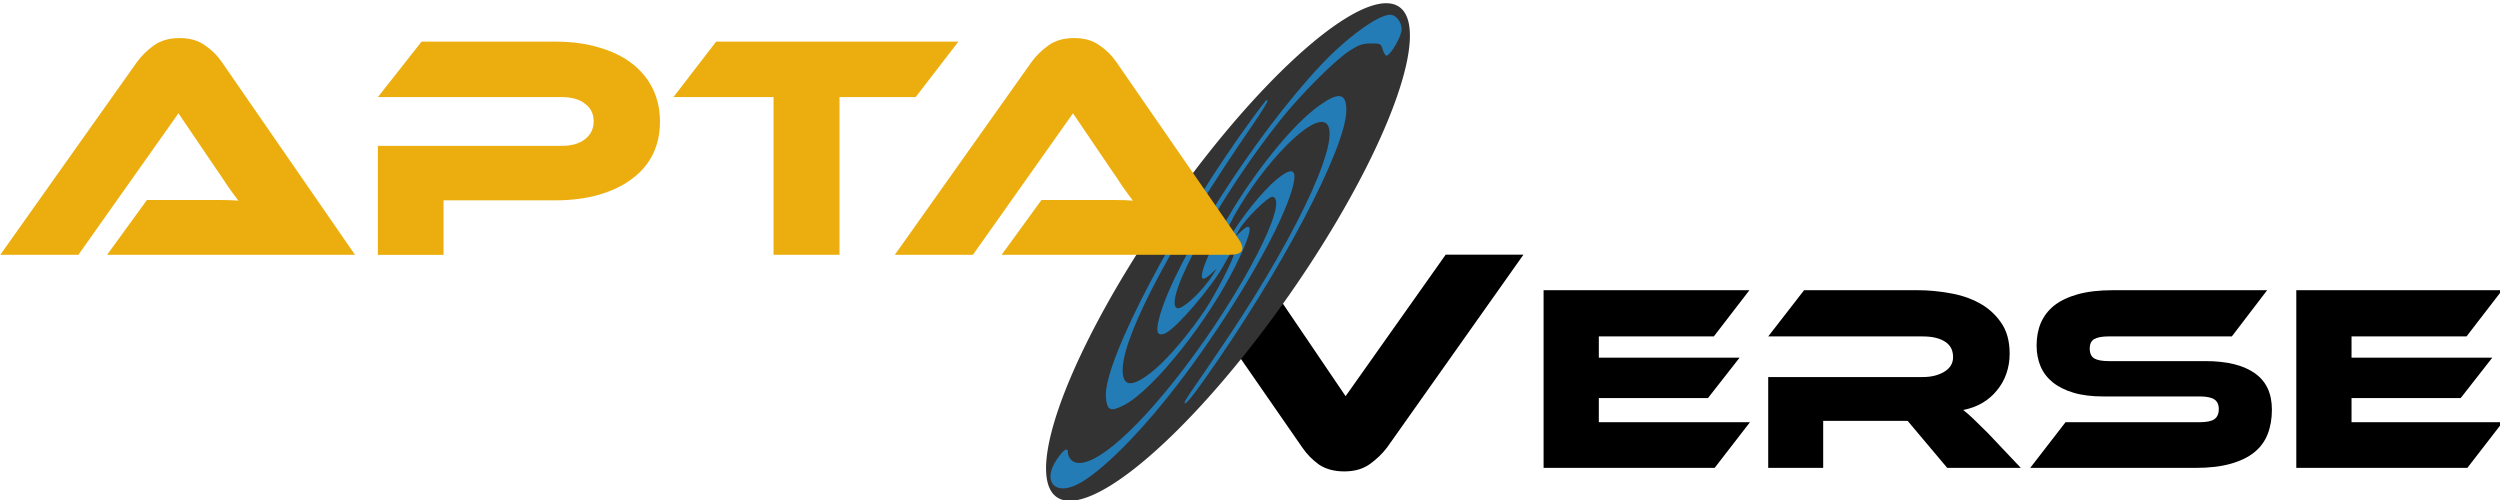 <?xml version="1.0" encoding="UTF-8" standalone="no"?>
<svg
   xmlns:dc="http://purl.org/dc/elements/1.1/"
   xmlns:cc="http://creativecommons.org/ns#"
   xmlns:rdf="http://www.w3.org/1999/02/22-rdf-syntax-ns#"
   xmlns:svg="http://www.w3.org/2000/svg"
   xmlns="http://www.w3.org/2000/svg"
   id="svg5003"
   version="1.1"
   viewBox="0 0 66.146 13.229"
   height="50"
   width="250">
  <defs
     id="defs4997" />
  <g
     transform="translate(0,-283.771)"
     id="layer1">
    <g
       style="fill:#000000;fill-opacity:1"
       transform="matrix(0.498,0,0,0.498,-11.382,254.528)"
       id="g4841">
      <path
         id="path4794"
         style="font-style:normal;font-variant:normal;font-weight:normal;font-stretch:normal;font-size:16.933px;line-height:1.25;font-family:Ethnocentric;-inkscape-font-specification:Ethnocentric;letter-spacing:0px;word-spacing:0px;fill:#000000;fill-opacity:1;stroke:none;stroke-width:0.265"
         d="m 89.249,72.251 5.097,7.518 5.317,-7.518 h 4.132 l -7.247,10.245 q -0.373,0.491 -0.914,0.881 -0.542,0.389 -1.355,0.389 -0.796,0 -1.338,-0.356 -0.525,-0.373 -0.897,-0.914 L 84.948,72.251 Z" />
      <path
         id="path4796"
         style="font-style:normal;font-variant:normal;font-weight:normal;font-stretch:normal;font-size:14.111px;line-height:1.25;font-family:Ethnocentric;-inkscape-font-specification:Ethnocentric;letter-spacing:0px;word-spacing:0px;fill:#000000;fill-opacity:1;stroke:none;stroke-width:0.265"
         d="m 104.866,83.579 z m 10.964,-2.427 -1.877,2.427 h -9.088 v -9.44 h 10.936 l -1.891,2.455 h -6.11 v 1.129 h 7.479 l -1.679,2.145 h -5.8 v 1.284 z" />
      <path
         id="path4798"
         style="font-style:normal;font-variant:normal;font-weight:normal;font-stretch:normal;font-size:14.111px;line-height:1.25;font-family:Ethnocentric;-inkscape-font-specification:Ethnocentric;letter-spacing:0px;word-spacing:0px;fill:#000000;fill-opacity:1;stroke:none;stroke-width:0.265"
         d="m 116.799,83.579 z m 13.42,0 h -3.909 l -2.103,-2.498 h -4.487 v 2.498 h -2.921 v -4.826 h 8.213 q 0.677,0 1.143,-0.282 0.466,-0.282 0.466,-0.776 0,-0.55 -0.423,-0.818 -0.423,-0.282 -1.185,-0.282 h -8.213 l 1.905,-2.455 h 6.068 q 0.804,0 1.665,0.155 0.861,0.141 1.566,0.522 0.706,0.381 1.157,1.03 0.466,0.649 0.466,1.665 0,0.55 -0.169,1.044 -0.169,0.494 -0.494,0.889 -0.31,0.395 -0.776,0.677 -0.452,0.268 -1.03,0.381 0.24,0.183 0.536,0.466 0.296,0.282 0.79,0.776 z" />
      <path
         id="path4800"
         style="font-style:normal;font-variant:normal;font-weight:normal;font-stretch:normal;font-size:14.111px;line-height:1.25;font-family:Ethnocentric;-inkscape-font-specification:Ethnocentric;letter-spacing:0px;word-spacing:0px;fill:#000000;fill-opacity:1;stroke:none;stroke-width:0.265"
         d="m 130.719,83.579 z m 9.299,-5.673 q 1.736,0 2.639,0.649 0.903,0.635 0.903,1.933 0,0.72 -0.226,1.298 -0.226,0.579 -0.72,0.974 -0.494,0.395 -1.27,0.607 -0.762,0.212 -1.834,0.212 h -8.791 l 1.877,-2.427 h 7.14 q 0.522,0 0.762,-0.155 0.24,-0.169 0.24,-0.536 0,-0.367 -0.24,-0.522 -0.24,-0.155 -0.762,-0.155 h -5.136 q -0.917,0 -1.58,-0.198 -0.663,-0.198 -1.101,-0.55 -0.437,-0.353 -0.649,-0.847 -0.212,-0.508 -0.212,-1.115 0,-0.663 0.226,-1.199 0.24,-0.55 0.72,-0.931 0.494,-0.381 1.256,-0.593 0.776,-0.212 1.849,-0.212 h 8.199 l -1.877,2.455 h -6.548 q -0.508,0 -0.762,0.141 -0.24,0.141 -0.24,0.508 0,0.367 0.24,0.522 0.254,0.141 0.762,0.141 z" />
      <path
         id="path4802"
         style="font-style:normal;font-variant:normal;font-weight:normal;font-stretch:normal;font-size:14.111px;line-height:1.25;font-family:Ethnocentric;-inkscape-font-specification:Ethnocentric;letter-spacing:0px;word-spacing:0px;fill:#000000;fill-opacity:1;stroke:none;stroke-width:0.265"
         d="m 144.857,83.579 z m 10.964,-2.427 -1.877,2.427 h -9.088 v -9.44 h 10.936 l -1.891,2.455 h -6.11 v 1.129 h 7.479 l -1.679,2.145 h -5.8 v 1.284 z" />
    </g>
    <path
       id="path998-8-9-5-1-4-7-8-7"
       transform="matrix(0.265,0,0,0.265,0,283.771)"
       d="M 138.42 0.322 A 7.463 29.853 34.952 0 0 116.488 20.885 A 7.463 29.853 34.952 0 0 105.504 49.629 A 7.463 29.853 34.952 0 0 128.723 29.438 A 7.463 29.853 34.952 0 0 139.709 0.693 A 7.463 29.853 34.952 0 0 138.42 0.322 z "
       style="fill:#333333;fill-opacity:1;fill-rule:evenodd;stroke-width:2.014;stroke-linecap:round;stroke-miterlimit:4;stroke-dasharray:none" />
    <path
       id="path2186-7-9"
       d="m 28.494,296.594 c 0.656,-0.325 1.782,-1.469 2.852,-2.899 1.25,-1.67 2.427,-3.674 2.787,-4.746 0.229,-0.681 0.12,-0.819 -0.346,-0.439 -0.374,0.305 -0.974,1.049 -1.254,1.557 -0.4,0.724 -0.411,0.462 -0.014,-0.33 0.69,-1.377 2.039,-2.85 2.503,-2.733 0.602,0.151 -0.572,2.78 -2.569,5.751 -0.328,0.488 -0.713,1.053 -0.854,1.254 -0.142,0.201 -0.258,0.386 -0.259,0.411 -0.002,0.093 0.164,-0.097 0.512,-0.587 2.031,-2.856 3.77,-6.155 3.77,-7.151 0,-0.477 -0.23,-0.49 -0.813,-0.046 -0.787,0.599 -1.971,2.153 -2.619,3.437 -0.453,0.898 -0.519,1.282 -0.163,0.955 l 0.167,-0.154 -0.097,0.157 c -0.278,0.448 -0.84,0.967 -0.964,0.89 -0.364,-0.225 1.143,-2.96 2.73,-4.958 0.54,-0.68 1.438,-1.582 1.83,-1.84 0.253,-0.166 0.353,-0.201 0.575,-0.203 0.259,-0.002 0.27,0.004 0.319,0.169 0.028,0.094 0.075,0.163 0.104,0.154 0.12,-0.037 0.394,-0.522 0.394,-0.696 0,-0.196 -0.15,-0.386 -0.305,-0.386 -0.318,0 -1.15,0.606 -1.837,1.337 -1.741,1.853 -3.884,5.204 -4.27,6.679 -0.097,0.369 -0.061,0.486 0.131,0.425 0.279,-0.089 1.291,-1.268 1.606,-1.871 0.148,-0.284 0.235,-0.373 0.235,-0.241 0,0.126 -0.47,1.043 -0.75,1.464 -0.415,0.623 -0.966,1.277 -1.347,1.597 -0.586,0.492 -0.865,0.48 -0.843,-0.038 0.04,-0.952 1.375,-3.447 3.458,-6.467 0.204,-0.296 0.371,-0.565 0.371,-0.598 0,-0.08 -0.029,-0.046 -0.411,0.473 -1.961,2.67 -3.918,6.386 -3.863,7.334 0.022,0.38 0.117,0.425 0.488,0.23 0.775,-0.405 2.219,-2.217 2.954,-3.706 0.424,-0.858 0.48,-1.207 0.143,-0.894 l -0.164,0.153 0.099,-0.18 c 0.157,-0.285 0.784,-0.903 0.893,-0.881 0.452,0.092 -0.786,2.493 -2.34,4.534 -1.4,1.839 -2.605,2.815 -2.995,2.425 -0.045,-0.045 -0.082,-0.129 -0.082,-0.187 0,-0.161 -0.112,-0.091 -0.3,0.187 -0.378,0.559 -0.058,0.951 0.537,0.657 z"
       style="opacity:1;fill:#247cb6;fill-opacity:1;fill-rule:evenodd;stroke-width:0.261;stroke-linecap:round;stroke-linejoin:round;stroke-miterlimit:4;stroke-dasharray:none;paint-order:markers stroke fill" />
    <g
       style="fill:#ecae0f;fill-opacity:1"
       transform="matrix(0.498,0,0,0.498,-9.059,248.891)"
       id="g4847">
      <path
         id="path4786"
         style="font-style:normal;font-variant:normal;font-weight:normal;font-stretch:normal;font-size:16.933px;line-height:1.25;font-family:Ethnocentric;-inkscape-font-specification:Ethnocentric;letter-spacing:0px;word-spacing:0px;fill:#ecae0f;fill-opacity:1;stroke:none;stroke-width:0.265"
         d="m 23.879,83.579 2.117,-2.913 h 2.845 q 0.508,0 1.05,0 0.559,0 0.965,0.034 -0.237,-0.305 -0.559,-0.762 -0.305,-0.474 -0.593,-0.881 l -2.032,-2.997 -5.317,7.518 h -4.149 l 7.264,-10.245 q 0.356,-0.491 0.897,-0.881 0.542,-0.389 1.372,-0.389 0.796,0 1.321,0.373 0.542,0.356 0.914,0.897 l 7.078,10.245 z" />
      <path
         id="path4788"
         style="font-style:normal;font-variant:normal;font-weight:normal;font-stretch:normal;font-size:16.933px;line-height:1.25;font-family:Ethnocentric;-inkscape-font-specification:Ethnocentric;letter-spacing:0px;word-spacing:0px;fill:#ecae0f;fill-opacity:1;stroke:none;stroke-width:0.265"
         d="m 53.255,76.501 q 0,0.948 -0.373,1.727 -0.373,0.762 -1.101,1.304 -0.711,0.542 -1.744,0.847 -1.033,0.305 -2.354,0.305 h -5.927 v 2.896 h -3.488 v -5.791 h 9.754 q 0.813,0 1.253,-0.356 0.457,-0.356 0.457,-0.948 0,-0.593 -0.457,-0.931 -0.44,-0.356 -1.253,-0.356 h -9.754 l 2.32,-2.946 h 7.112 q 1.321,0 2.354,0.322 1.033,0.305 1.744,0.864 0.711,0.559 1.084,1.338 0.373,0.779 0.373,1.727 z" />
      <path
         id="path4790"
         style="font-style:normal;font-variant:normal;font-weight:normal;font-stretch:normal;font-size:16.933px;line-height:1.25;font-family:Ethnocentric;-inkscape-font-specification:Ethnocentric;letter-spacing:0px;word-spacing:0px;fill:#ecae0f;fill-opacity:1;stroke:none;stroke-width:0.265"
         d="m 69.109,72.251 -2.269,2.946 h -4.047 v 8.382 h -3.505 v -8.382 h -5.317 l 2.269,-2.946 z" />
      <path
         id="path4792"
         style="font-style:normal;font-variant:normal;font-weight:normal;font-stretch:normal;font-size:16.933px;line-height:1.25;font-family:Ethnocentric;-inkscape-font-specification:Ethnocentric;letter-spacing:0px;word-spacing:0px;fill:#ecae0f;fill-opacity:1;stroke:none;stroke-width:0.265"
         d="m 71.405,83.579 2.117,-2.913 h 2.845 1.05 c 0.373,0 0.694,0.011 0.965,0.034 -0.158,-0.203 -0.344,-0.457 -0.559,-0.762 -0.203,-0.316 -0.401,-0.61 -0.593,-0.881 l -2.032,-2.997 -5.317,7.518 h -4.149 l 7.264,-10.245 c 0.237,-0.327 0.536,-0.621 0.897,-0.881 0.361,-0.26 0.818,-0.389 1.372,-0.389 0.531,0 0.971,0.124 1.321,0.373 0.361,0.237 0.666,0.536 0.914,0.897 l 6.479,9.377 c 0.415,0.598 0.24,0.878 -0.514,0.867 z" />
    </g>
  </g>
</svg>
